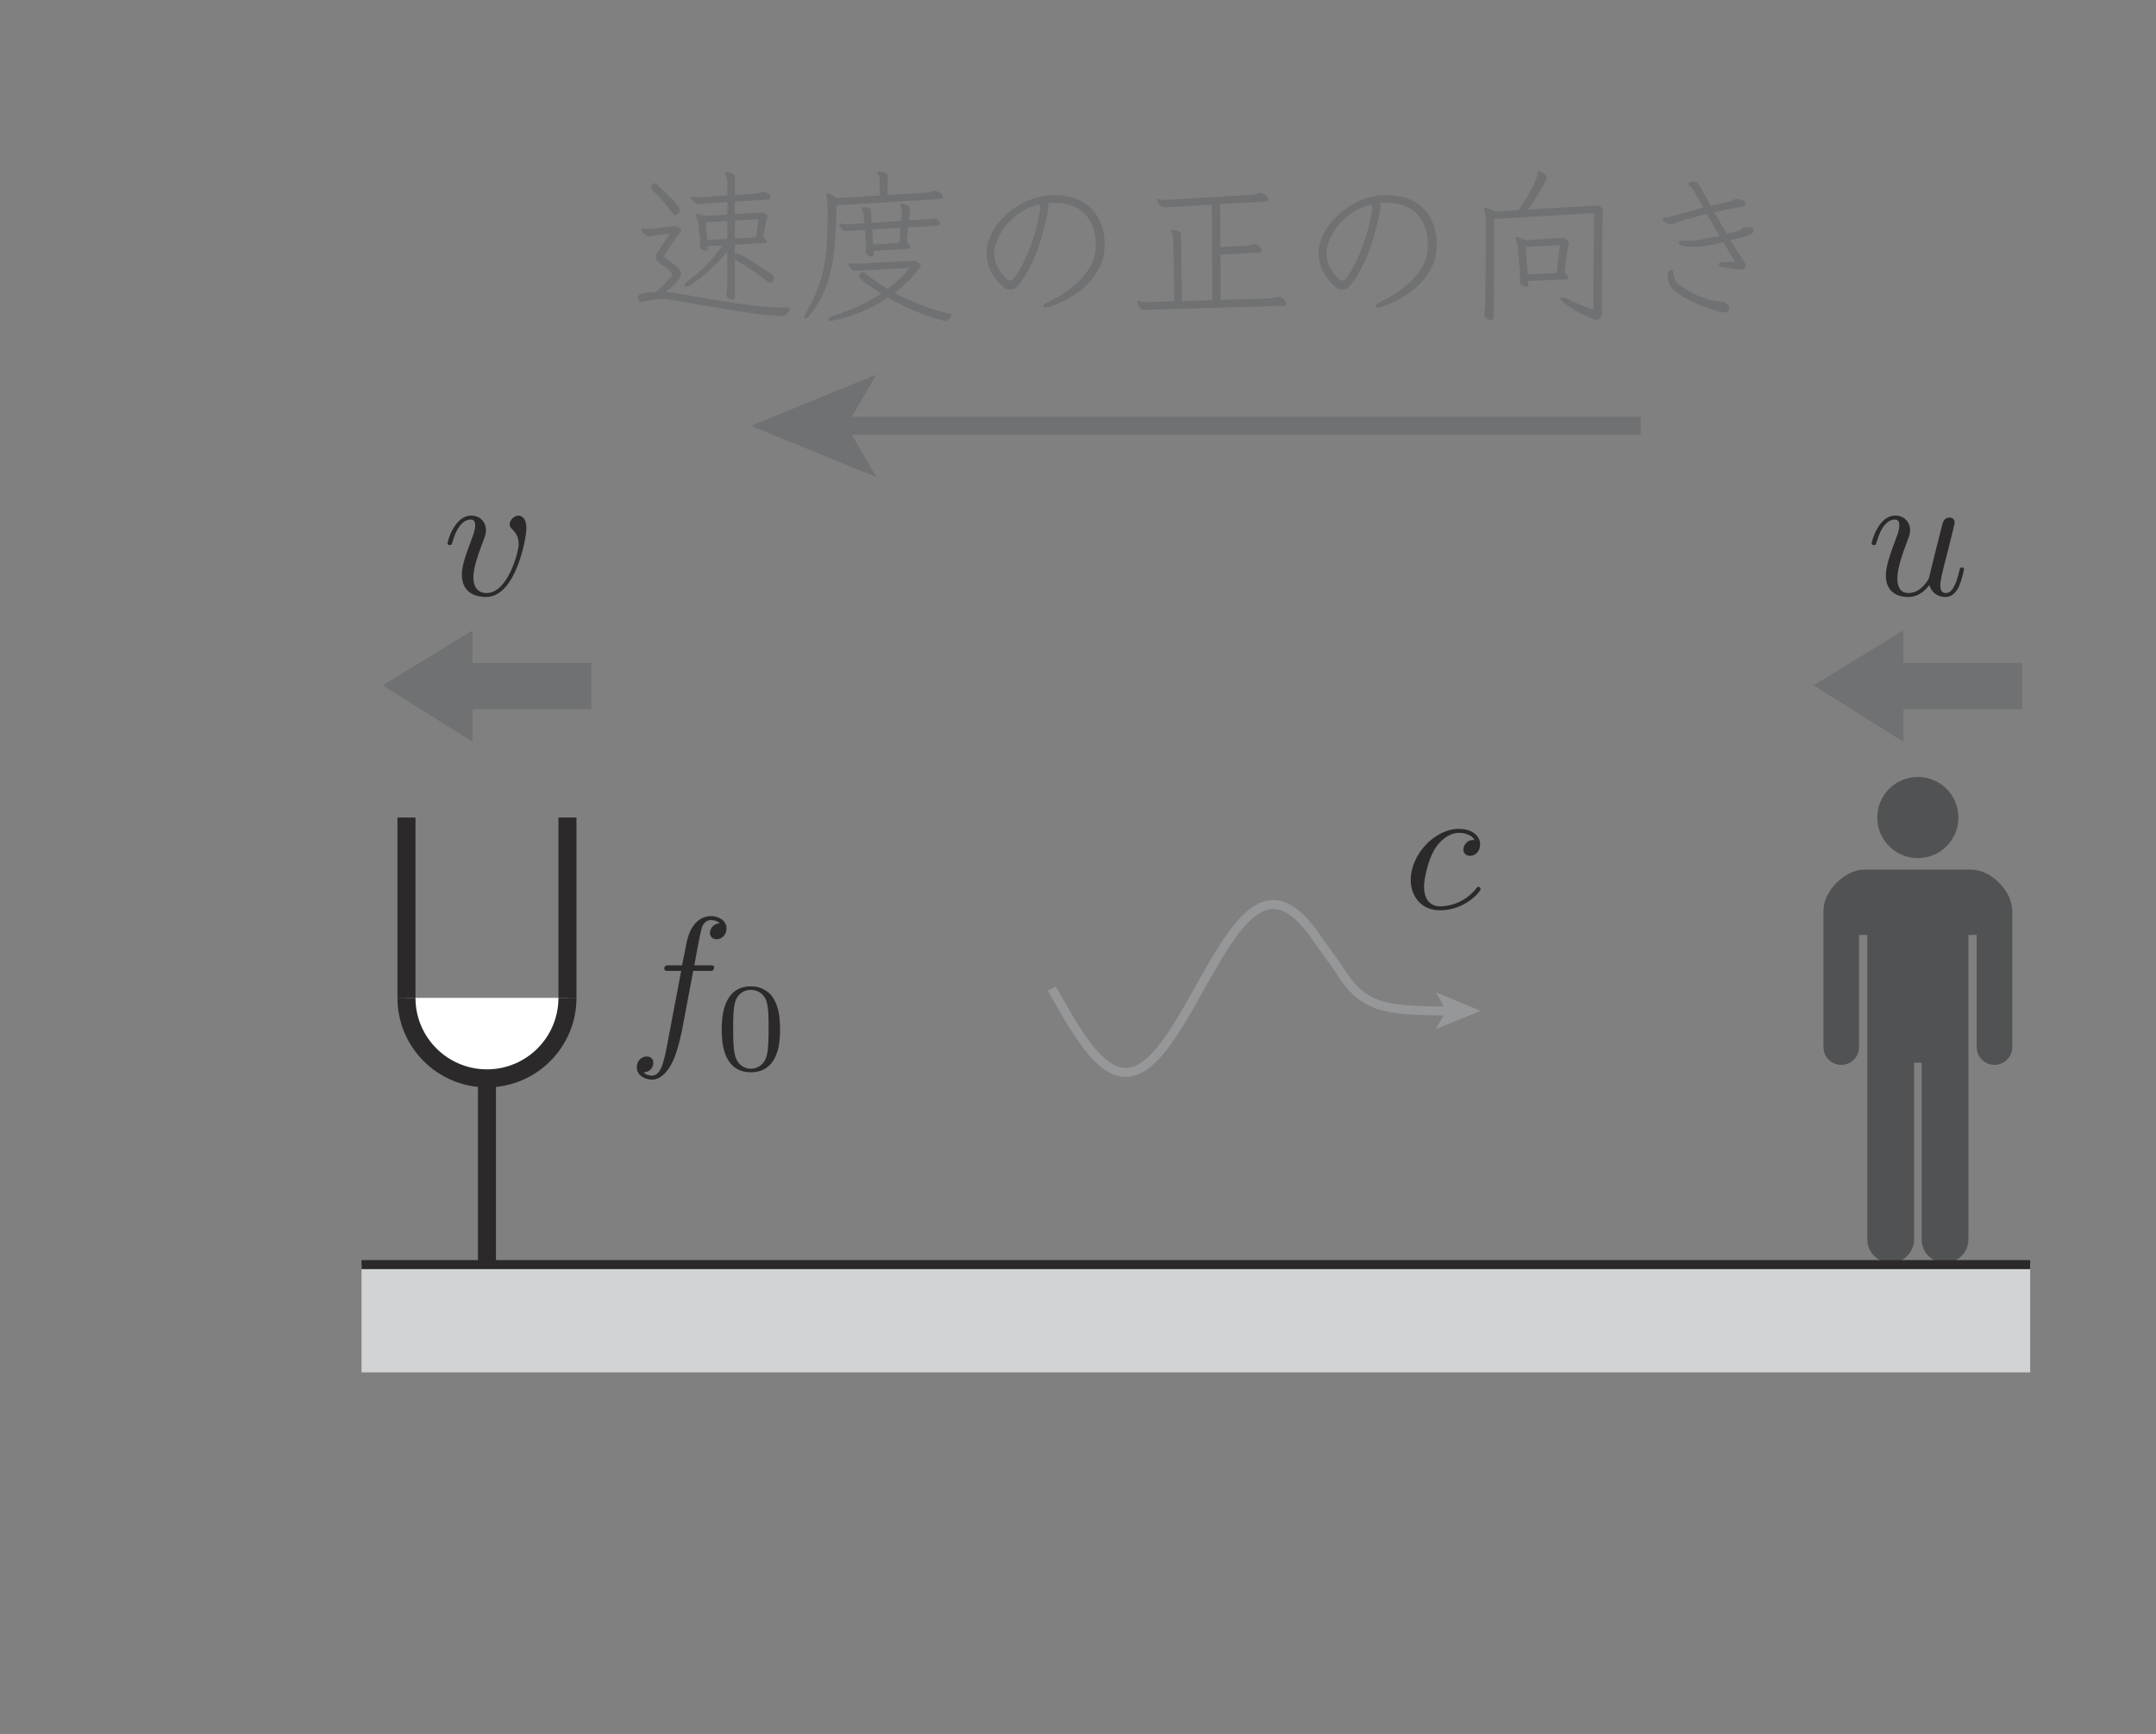 <?xml version="1.0" encoding="UTF-8" standalone="no"?> <svg xmlns="http://www.w3.org/2000/svg" xmlns:xlink="http://www.w3.org/1999/xlink" version="1.1" width="133pt" height="107pt" viewBox="0 0 133 107"><rect x="0" y="0" width="133" height="107" fill="#808080" stroke="none"/><g><path transform="matrix(.004,0,0,-.004,0,107)" d="M 12039.8 21877.9 C 11979.7 21878.1 11898.8 21883.7 11796.5 21894.5 C 11693.7 21905.9 11581.4 21920.4 11458.5 21939.3 C 11335.3 21958.2 11211.1 21977.7 11084.6 21998.2 C 10958.1 22018.8 10840.2 22038.8 10729.9 22058.3 C 10619.8 22078.3 10527.5 22094.7 10452.1 22108.3 C 10411 22116.9 10370.1 22124.2 10329.3 22130 C 10288.1 22136.4 10244.7 22138.9 10198.6 22138.9 C 10159.4 22139.2 10117.7 22135.8 10073.2 22128.6 C 10028.7 22122.2 9980.09 22110.8 9926.99 22095.5 C 9920.04 22093.9 9914.2 22092.5 9909.48 22091.9 C 9903.92 22091.1 9899.19 22090.5 9893.91 22090.5 C 9876.95 22090.5 9864.44 22097.2 9856.66 22110.8 C 9848.88 22125 9844.7 22137.8 9842.76 22150.6 C 9841.09 22163.4 9840.25 22169.8 9840.25 22169.8 C 9839.98 22182 9845.26 22192.5 9855.55 22201.7 C 9865.83 22211.4 9890.57 22219.5 9929.77 22226.2 C 9968.97 22233.1 10031.2 22239.8 10116.9 22246.5 C 10169.4 22292.6 10214.7 22335.4 10251.1 22374.6 C 10287.6 22414.1 10322.3 22454.7 10354.8 22497.5 C 10361.5 22504.5 10365.1 22512 10365.1 22520.9 C 10365.1 22532.5 10358.2 22544.2 10344.5 22556.2 C 10319 22582 10291.7 22605.9 10262.5 22628.2 C 10233.6 22650.4 10202.2 22672.4 10168 22694.6 C 10132.2 22720.5 10114.1 22748.5 10114.1 22779.1 C 10113.8 22805 10126.9 22838.1 10152.4 22879.2 L 10331.8 23145.5 L 10062.9 23111.9 C 10052.6 23110.8 10043.2 23109.1 10034.9 23108.3 C 10026.2 23107.4 10017.9 23106.9 10009 23106.9 C 9988.43 23107.2 9967.02 23116.3 9943.95 23135 C 9920.88 23154.1 9905.03 23176.9 9896.41 23204.2 C 9894.74 23206.1 9893.91 23209.5 9893.91 23214.5 C 9893.63 23223.1 9900.02 23227.3 9911.98 23227.3 L 9922.27 23227.3 C 9950.9 23222.3 9975.09 23219.5 9993.99 23219.5 C 10005.7 23219.5 10017.9 23220 10029.9 23220.9 C 10041.8 23222 10053.5 23223.1 10065.4 23224.8 L 10400.7 23260.6 C 10404 23260.6 10407.7 23261.2 10411.3 23262 C 10414.3 23262.8 10417.9 23263.1 10421.6 23263.1 C 10436.3 23263.1 10454.6 23255.9 10475.2 23241.2 C 10495.2 23227 10505.8 23211.1 10505.8 23193.9 C 10505.8 23182.2 10501.3 23171.7 10491.9 23163.3 C 10482.2 23155 10475.2 23146.1 10470.2 23137.7 C 10435.7 23093.3 10400.7 23046 10365.1 22995.7 C 10329.3 22945.4 10299.8 22901.7 10276.7 22865 C 10253.6 22828.6 10242.2 22806.6 10242.2 22799.7 C 10242 22789.4 10250.6 22779.1 10267.8 22768.8 C 10353.2 22706 10413.8 22658.2 10449.6 22625.4 C 10485.5 22593.1 10503.6 22560.6 10503.6 22528.4 C 10503.3 22504.5 10493.3 22477.5 10472.4 22447.8 C 10452.1 22417.7 10427.4 22388.8 10398.5 22360.5 C 10369 22332.7 10342.6 22308.2 10317.9 22287.6 C 10293.1 22267.1 10275.3 22253.4 10265 22246.5 C 10295.9 22244.8 10329 22242 10364 22237.6 C 10398.8 22233.4 10434.3 22227.9 10470.2 22220.9 C 10545 22207.8 10634.2 22191.2 10737.6 22172.5 C 10841.1 22153.6 10952 22134.4 11070.7 22115 C 11189.1 22095.2 11308.7 22077.2 11429 22060.8 C 11549.1 22045.2 11663.1 22031.6 11769.6 22021.3 C 11876.3 22011 11968.9 22006 12047.3 22006 C 12065.9 22006.3 12083.7 22006 12099.8 22006 C 12116 22006.3 12131 22006.8 12144.6 22008.5 L 12154.9 22008.5 C 12173.5 22008.5 12183.2 22001.6 12183.2 21987.9 C 12183 21981.3 12180.5 21972.6 12175.5 21962.4 C 12151 21923.2 12133.2 21899.5 12120.4 21892 C 12107.3 21884.5 12087.6 21879.5 12060.1 21877.9 L 12039.8 21877.9 M 11217.7 23342.6 L 10882.5 23322.1 L 10908.1 23048 L 11215.2 23065.7 Z M 11699 23370.7 L 11333.1 23347.6 L 11333.1 23071 L 11658.1 23088.8 Z M 10411.3 23432.1 C 10399 23432.4 10384.9 23443.3 10367.6 23465.5 C 10326.8 23521.9 10279.8 23580.6 10227 23642 C 10173.9 23703.8 10117.7 23764.1 10057.7 23823.9 C 10042.4 23839.7 10034.9 23852.2 10034.9 23862.5 C 10034.6 23872.8 10041.8 23885.6 10056.5 23900.6 C 10071 23916.4 10085.2 23923.7 10098.8 23923.7 C 10109.1 23923.9 10122.7 23915.3 10139.7 23898.4 C 10220 23821.3 10283.4 23759.9 10329.3 23713.8 C 10375.1 23667.9 10409.6 23631.5 10431.8 23605.1 C 10453.8 23578.7 10468.5 23558.9 10475.2 23546.1 C 10481.9 23533.3 10485.5 23522.5 10485.5 23514.2 C 10485.2 23495.5 10476.6 23476.9 10458.8 23458.8 C 10440.7 23441.3 10424.6 23432.1 10411.3 23432.1 M 11202.2 22218.4 C 11207.2 22247.6 11211.1 22279 11212.5 22312.9 C 11214.1 22347.4 11215.2 22383 11215.2 22420.8 L 11215.2 22871.4 C 11170.5 22813.3 11117.7 22753 11055.1 22691 C 10992.6 22628.7 10929.7 22570.1 10865.5 22515.6 C 10801.6 22461.1 10743.8 22416.3 10691.5 22382.1 C 10639.5 22348.2 10600.6 22331 10575 22331 C 10559.4 22331.3 10551.9 22336 10551.9 22346.6 C 10551.7 22365.5 10572.5 22389.1 10613.4 22418 C 10698.4 22479.7 10788.8 22557.3 10883.6 22651 C 10978.4 22745.2 11064.8 22850 11143.5 22966.2 L 10915.6 22953.4 L 10918.3 22922.6 L 10918.3 22917.3 C 10918.1 22895.3 10906.4 22884.2 10882.5 22884.2 C 10866.6 22884.2 10848.6 22890.3 10827.4 22902.3 C 10805.8 22914.2 10795.2 22929.2 10795.2 22948.2 L 10795.2 22960.9 C 10796.6 22976.5 10797.7 22990.4 10797.7 23003.2 L 10797.7 23037.9 L 10797.7 23058.2 L 10769.6 23311.8 C 10766.3 23346.2 10756 23377.7 10738.8 23406.6 C 10735.4 23413.2 10732.1 23419.9 10728.7 23425.8 C 10725.1 23432.1 10723.7 23437.2 10723.7 23442.4 C 10723.7 23451.1 10730.4 23455.2 10744 23455.2 C 10766 23455.5 10809.6 23443.3 10874.7 23419.4 L 11217.7 23439.7 L 11217.7 23632 L 10856.6 23609 C 10839.7 23607.6 10824.7 23605.9 10811.9 23605.1 C 10798.8 23604.5 10787.7 23603.7 10777.4 23603.7 C 10751.5 23603.7 10729.9 23610.9 10712.1 23625.4 C 10694 23640.1 10679.8 23655.4 10669.8 23671.5 C 10659.5 23687.9 10654.5 23699.3 10654.5 23706 C 10654.2 23716.5 10660.4 23721.5 10672.3 23721.5 C 10675.6 23721.5 10679 23720.7 10682.6 23718.8 C 10697.9 23715.7 10714.6 23712.9 10732.6 23711.3 C 10750.4 23709.9 10767.9 23708.8 10784.9 23708.8 L 10815.8 23708.8 L 11217.7 23734.3 L 11217.7 23952 C 11217.7 23991.5 11206.6 24028.7 11184.7 24064.6 C 11180.8 24069.9 11179.4 24074.6 11179.4 24079.9 C 11179.1 24090.5 11188 24095.5 11205 24095.5 C 11213.3 24095.5 11223.3 24094.1 11234.7 24091.6 C 11245.3 24089.1 11258.6 24085.7 11274.2 24082.7 C 11303.1 24074.1 11320.1 24064 11325.3 24052.9 C 11330.1 24042.1 11333.1 24027.9 11333.1 24010.9 L 11333.1 23741.8 L 11630 23762.4 C 11657.3 23764.1 11680.1 23766.9 11698.1 23770.2 C 11715.6 23773.5 11733.2 23778.8 11750.4 23785.5 C 11753.4 23787.2 11757.1 23788.5 11760.7 23789.4 C 11764 23790.2 11768.2 23790.5 11773.5 23790.5 C 11774.9 23790.8 11785.4 23788 11804 23783 C 11822.7 23778 11841.3 23769.4 11859.4 23757.4 C 11876.9 23745.5 11886.1 23728.2 11886.1 23706 C 11885.8 23687.6 11875.8 23676.2 11855.5 23672.9 L 11333.1 23639.5 L 11333.1 23447.4 L 11732.6 23473 L 11745.1 23473 C 11753.7 23473.3 11763.2 23472.2 11773.5 23470.5 C 11783.2 23469.1 11792.1 23464.7 11799 23458 C 11824.6 23441 11837.1 23425.2 11837.1 23411.9 C 11837.1 23404.9 11835.5 23397.7 11831 23389.9 C 11826.6 23382.4 11823.8 23375.2 11822.1 23367.9 L 11768.2 23094.1 C 11790.4 23077.1 11805.7 23063 11814.3 23052.1 C 11822.7 23041.3 11827.1 23031 11827.1 23022.4 C 11826.8 23012.4 11818.5 23005.4 11801.8 23002.1 L 11796.5 23002.1 L 11333.1 22976.2 L 11333.1 22817.8 C 11343.1 22834.7 11355.1 22843.3 11369 22843.3 C 11379 22843.3 11402.1 22833.6 11437.9 22813.6 C 11473.8 22794.4 11517.4 22768.6 11568.6 22737.1 C 11619.7 22705.7 11674.5 22671 11732.6 22633.5 C 11790.1 22595.9 11846 22558.9 11898.8 22523.1 C 11922.8 22509.5 11934.7 22491.7 11934.7 22469.4 C 11934.7 22447.5 11928.9 22427.7 11916.9 22410.5 C 11905 22393.3 11892.2 22384.9 11878.3 22384.9 C 11866 22385.2 11851 22392.7 11832.4 22408 C 11756.8 22471.4 11676.7 22530.6 11591.7 22585.9 C 11506.3 22641.5 11420.1 22695.4 11333.1 22748.5 L 11333.1 22164.5 C 11332.8 22137.5 11322 22123.9 11299.8 22123.9 C 11284.2 22123.9 11264.2 22130.8 11239.4 22145.6 C 11214.4 22160.3 11202.2 22180 11202.2 22205.6 " fill="#6f7173"></path><path transform="matrix(.004,0,0,-.004,0,107)" d="M 13266.6 22576.9 C 13254.7 22577.2 13242.7 22576.4 13230.8 22575.5 C 13218.8 22574.7 13207.7 22574.4 13197.4 22574.4 C 13164.9 22574.4 13140.7 22582.7 13124.6 22600 C 13108.4 22617.5 13097.3 22634.2 13091.2 22651.4 C 13085.1 22668.4 13082.3 22676.7 13082.3 22676.7 C 13082 22683.9 13085.9 22687 13092.6 22687 L 13102.6 22687 C 13118.2 22685.6 13133.2 22683.9 13147.4 22683.1 C 13162.1 22682.6 13175.4 22682 13187.4 22682 C 13200.7 22682.3 13213.5 22682.3 13224.4 22683.1 C 13235.2 22684.2 13245.2 22684.5 13253.8 22684.5 L 14073.1 22725.4 L 14085.9 22725.4 C 14111.5 22725.4 14136.8 22717.3 14161.5 22700.9 C 14186.5 22685.1 14198.8 22667.3 14198.8 22648.6 C 14198.8 22641.7 14187.6 22623.9 14165.4 22594.7 C 14142.9 22566.1 14113.4 22530.5 14075.9 22488.8 C 14038.1 22446.8 13995.6 22403.7 13947.7 22359.2 C 13899.9 22315 13850.4 22273.1 13799.3 22233.9 C 13925.2 22164.1 14061.7 22100.1 14207.7 22042.9 C 14353.6 21986.2 14498.4 21943.6 14641.6 21916.4 C 14663.6 21911.1 14675 21902.5 14675 21890.5 C 14674.7 21887.5 14670.3 21877.7 14661.1 21862.7 C 14651.4 21847.2 14639.1 21832.7 14623.8 21818.8 C 14608.3 21805.7 14593 21798.5 14577.7 21798.5 C 14574.1 21798.5 14571 21798.8 14568.8 21799.6 C 14566 21801 14563.2 21801 14559.6 21801 C 14419.5 21837.2 14274.7 21886.1 14124.5 21948.1 C 13973.9 22010.9 13830.7 22081 13694.2 22159.6 C 13593.3 22091.2 13493.2 22034 13393.4 21988.1 C 13293.3 21942.2 13201.9 21905.3 13118.2 21877.7 C 13034.2 21850.8 12966.1 21830.8 12913.3 21818.8 C 12860.2 21807.1 12829.6 21801 12821 21801 C 12790.1 21801.3 12774.9 21809.6 12774.9 21826.6 C 12774.9 21835.2 12781.5 21844.7 12794.3 21854.7 C 12806.8 21865.2 12827.9 21874.4 12856.9 21883 C 12990 21922.5 13118.7 21970.9 13242.2 22029 C 13365.6 22087.1 13481.5 22151 13589.1 22221.1 C 13568.5 22235 13539.6 22253.9 13502.4 22278.6 C 13464.6 22303.4 13426.2 22329.2 13387 22356.7 C 13347.5 22384 13315 22409.6 13288.3 22433.5 C 13261.6 22457.4 13248.8 22475.4 13248.8 22487.4 C 13248.8 22497.7 13254.1 22510.5 13265.2 22525.5 C 13276.1 22541 13289.7 22548.6 13305.3 22548.6 C 13320.3 22548.8 13333.1 22543.6 13343.4 22533.5 C 13389.2 22496 13442.1 22456.5 13501 22415.7 C 13559.6 22374.5 13623.3 22333.7 13691.7 22292.8 C 13756.5 22342 13817.6 22394.3 13874.9 22448.8 C 13931.9 22503.8 13982.8 22559.7 14027 22617.8 L 13266.6 22576.9 M 13888.8 23237.4 L 13450.9 23209.4 L 13466.5 22978.9 L 13871 23004.5 Z M 14006.7 23242.7 L 13983.6 23014.8 C 14019.5 22980.8 14037.3 22955 14037.3 22938 C 14037 22921.1 14024.7 22912.5 13998.9 22912.5 L 13471.5 22879.1 L 13474 22843.2 L 13474 22832.9 C 13473.7 22807.6 13463.7 22794.6 13443.4 22794.6 C 13427.6 22794.6 13408.4 22801 13384.5 22813.8 C 13360.3 22826.8 13348.6 22844.1 13348.6 22866.3 C 13348.6 22869.9 13348.9 22872.4 13350 22875.2 C 13350.6 22878 13351.1 22879.9 13351.1 22881.6 C 13352.8 22893.6 13353.9 22904.4 13354.8 22913.6 C 13355.6 22923 13356.1 22931.9 13356.1 22940.5 C 13355.9 22949.2 13355.9 22957.2 13354.8 22965 C 13353.9 22972.8 13353.6 22980.6 13353.6 22988.9 L 13338.4 23204.4 L 13095.1 23188.8 C 13086.5 23189.1 13078.4 23188.5 13070.9 23187.4 C 13063.1 23186.6 13055.9 23186.3 13049.2 23186.3 C 13021.4 23186.3 13002 23193.2 12990 23206.9 C 12972.8 23227.7 12957.8 23253 12944.2 23283.6 C 12942.2 23285.3 12941.4 23288.9 12941.4 23293.9 C 12941.1 23299.4 12945.8 23301.4 12954.2 23301.4 L 12961.9 23301.4 C 12990.9 23294.7 13022.6 23291.1 13056.7 23291.1 L 13089.8 23291.1 L 13328.1 23306.7 L 13320.3 23421.8 C 13318.6 23444.3 13315.3 23463.5 13310 23480.7 C 13305 23497.9 13298 23514.9 13289.7 23532.1 C 13287.8 23535.5 13287.2 23538.8 13287.2 23542.4 C 13286.9 23551 13297.2 23555.2 13318.1 23555.2 C 13324.5 23555.5 13337 23554.4 13354.8 23552.4 C 13372.8 23550.7 13389.8 23545.5 13406.2 23537.1 C 13422.3 23528.8 13431.5 23514 13433.2 23493.5 L 13443.4 23314.2 L 13896.6 23342.5 L 13906.9 23457.9 L 13906.9 23480.7 C 13906.9 23501.5 13904.6 23519.6 13900.2 23535.7 C 13896 23552.4 13891.3 23568.5 13886.3 23585.8 C 13886.3 23587.7 13886 23588.8 13885.2 23589.7 C 13884.1 23590.5 13883.8 23591.6 13883.8 23593.3 C 13883.8 23603.6 13890.5 23608.8 13904.4 23608.8 C 13919.4 23609.1 13940.2 23603.6 13965.8 23593.3 C 13984.4 23586.6 14000.8 23577.7 14014.2 23566.6 C 14027.5 23555.7 14035 23543.2 14035 23529.6 L 14035 23526.8 L 14017 23350 L 14268 23365.6 C 14291.6 23367.3 14311.4 23368.7 14326.6 23369.5 C 14341.9 23370.3 14359.2 23373.9 14377.8 23380.9 C 14383.1 23382.8 14390 23383.4 14398.4 23383.4 C 14411.7 23383.4 14431.7 23375.3 14457.3 23358.9 C 14482.6 23343.1 14495.7 23324.5 14495.7 23304.2 C 14495.7 23285.5 14482.1 23274.1 14454.5 23270.8 Z M 12900.5 23583.3 C 12898.6 23340.9 12888.6 23120.7 12869.6 22922.5 C 12851 22724.5 12812.9 22541 12755.9 22372 C 12698.4 22203.3 12610.3 22042.6 12490.7 21890.5 C 12463.2 21854.7 12440.4 21836.9 12421.8 21836.9 C 12409.6 21837.2 12403.7 21844.4 12403.7 21859.9 C 12403.7 21877.2 12412.3 21899.1 12429.3 21926.4 C 12531.3 22095.7 12606.9 22261.4 12654.8 22424.6 C 12702.6 22587.5 12732.9 22752.3 12745.7 22918.6 C 12758.4 23085.4 12764.6 23257.2 12764.6 23434.8 L 12764.6 23526.8 C 12762.9 23561.3 12762.1 23594.1 12760.9 23626.6 C 12760.1 23659.7 12755.4 23690.9 12746.8 23721.4 C 12745.1 23726.7 12744.3 23731.7 12744.3 23736.7 C 12744 23742 12744.3 23745.3 12744.3 23747 C 12744 23760.9 12749.6 23767.6 12759.8 23767.6 C 12771.5 23767.6 12789 23762 12812.1 23750.9 C 12834.9 23740.1 12867.1 23721.4 12908.3 23695.9 L 13568.8 23734.2 L 13566.3 23980.3 C 13566 24012.8 13556 24043.1 13535.5 24072.3 C 13532.1 24079.2 13530.5 24084.2 13530.5 24087.8 C 13529.9 24097.8 13538.8 24102.9 13556 24102.9 C 13559.4 24103.1 13572.4 24101.7 13594.4 24099.2 C 13616.4 24096.7 13638.3 24090.1 13659.7 24079.8 C 13680.9 24070 13691.7 24053.6 13691.7 24031.1 L 13686.7 23741.7 L 14273 23777.6 C 14300.2 23779.8 14323.3 23782.6 14341.9 23786.8 C 14360.8 23791.2 14380.6 23796.8 14400.9 23803.4 C 14406.2 23805.1 14412.8 23805.9 14421.4 23805.9 C 14445.1 23806.2 14471.5 23794.8 14499.6 23772.9 C 14527.6 23750.6 14541.8 23730.9 14541.8 23713.9 C 14541.8 23695.3 14529 23683.9 14503.5 23680.6 " fill="#6f7173"></path><path transform="matrix(.004,0,0,-.004,0,107)" d="M 16019.8 23596.1 C 15908.8 23568.8 15810.4 23525.5 15725.1 23466.5 C 15639.7 23407.9 15568.3 23340.9 15510.2 23265.8 C 15451.8 23190.5 15408.1 23115.7 15378.1 23041.8 C 15348.1 22967.3 15333.4 22902.2 15333.4 22845.8 C 15333.1 22777.9 15346.7 22714.8 15373.1 22657.6 C 15399.5 22600.6 15429 22553 15461.5 22515.5 C 15493.5 22478.2 15518.5 22452.4 15535.8 22438.8 C 15547.7 22426.8 15562.2 22420.7 15579.1 22420.7 C 15597.7 22420.7 15616.9 22432.7 15635.6 22456.6 C 15691.7 22531.9 15742.3 22614.5 15786.5 22705.1 C 15831 22795.7 15869.4 22886.4 15901.9 22977.5 C 15934.1 23069 15960.8 23154.3 15981.1 23233.6 C 16001.7 23313.1 16017 23380.6 16027.3 23436 C 16037.3 23491.8 16043.7 23526.9 16045.3 23542.4 C 16045 23551.1 16040.9 23561.9 16032.5 23575.5 C 16023.6 23589.4 16019.8 23596.1 16019.8 23596.1 M 16239.9 23621.7 C 16222.7 23621.7 16206.6 23621.4 16191.3 23620.3 C 16175.7 23619.7 16161.5 23618 16147.6 23616.4 C 16163.2 23601.4 16170.7 23583.3 16170.7 23562.7 C 16170.7 23556.1 16165.4 23523.5 16155.4 23465.4 C 16144.9 23407.3 16128.7 23332.8 16105.7 23241.6 C 16082.3 23150.2 16052.6 23050.6 16015.9 22943.1 C 15979.2 22835.8 15933.8 22728.4 15880.2 22621.7 C 15826.3 22514.9 15762.6 22418.2 15689.5 22330.9 C 15675.6 22314.2 15659.5 22301.7 15640.8 22293.9 C 15621.7 22286.4 15603.3 22282.3 15584.4 22282.3 C 15539.6 22282.5 15502.7 22296.2 15471.5 22323.4 C 15382.9 22402.1 15317.8 22486.6 15275.8 22576.9 C 15233.8 22667.6 15213.3 22756.8 15213.3 22845.8 C 15213 22931.4 15231.9 23016.5 15269.4 23101.8 C 15306.7 23187.4 15358.7 23267.2 15424.3 23342.6 C 15489.9 23417.6 15566.1 23485.2 15652.2 23544.7 C 15738.1 23604.7 15831 23651.4 15930.2 23685.6 C 16028.9 23719.8 16129 23737.9 16229.6 23739.5 L 16252.7 23739.5 C 16435.4 23739.5 16584.1 23704.5 16699.5 23634.4 C 16814.3 23564.7 16899.6 23471.8 16954.1 23356.7 C 17008.9 23241.6 17036.1 23116.3 17036.1 22981.4 C 17035.8 22865.5 17016.1 22761 16976.1 22667.8 C 16935.8 22575 16883.8 22491.9 16819.8 22419.6 C 16755.6 22347 16687 22284.5 16613.8 22232.5 C 16540.2 22180.5 16469.6 22137.7 16401.2 22104.6 C 16332.8 22071.5 16274.1 22046.5 16224.4 22030.1 C 16175.2 22014.3 16142.3 22005.9 16127.3 22005.9 C 16101.5 22006.2 16088.7 22012.9 16088.7 22026.5 C 16088.7 22045.4 16110.9 22064.9 16155.4 22085.2 C 16226.9 22119.3 16303.9 22162.7 16385.9 22214.4 C 16467.6 22266.7 16546 22327 16620.2 22395.1 C 16694.2 22463.8 16756.7 22539.7 16807 22624.5 C 16857.4 22709 16886.8 22800.7 16895.5 22899.4 C 16896.8 22913.3 16898 22926.9 16898 22940.6 C 16897.7 22954.2 16898 22967.8 16898 22981.4 C 16897.7 23063.4 16886.8 23142.4 16864.6 23218.6 C 16842.4 23294.5 16806.2 23362.6 16755.6 23423.2 C 16705.3 23484.1 16639.1 23532.1 16556.3 23567.7 C 16473.2 23603.9 16371.4 23621.7 16250.2 23621.7 " fill="#6f7173"></path><path transform="matrix(.004,0,0,-.004,0,107)" d="M 17727.9 21972.6 C 17716 21972.6 17705.1 21972 17694.8 21971.2 C 17684.6 21970.6 17675.1 21970.1 17666.5 21970.1 C 17635.9 21970.4 17611.2 21977 17592.5 21990.4 C 17580 22004.3 17570.6 22018.2 17562.8 22032.9 C 17555 22047.7 17548.6 22062.9 17543.6 22080.2 C 17541.9 22083.5 17541.1 22088.8 17541.1 22095.5 C 17540.8 22104.1 17545.6 22108.3 17553.9 22108.3 C 17555.6 22108.3 17557.5 22107.7 17559.2 22106.9 C 17560.3 22106.3 17562.2 22105.8 17564.2 22105.8 C 17581.1 22099.1 17599.2 22094.6 17617.8 22093 C 17636.5 22091.6 17654.5 22090.5 17671.8 22090.5 L 17699.6 22090.5 L 18112.1 22103.3 L 18094 23047.9 C 18093.8 23096 18083.8 23138.5 18063.5 23176.1 C 18061.2 23179.7 18060.7 23183.6 18060.7 23188.8 C 18060.7 23199.4 18068.8 23204.4 18083.8 23204.4 C 18092.4 23204.4 18107.4 23201.6 18128.5 23196.3 C 18150.2 23191.6 18169.7 23183.6 18187.5 23173.6 C 18205.5 23163.3 18214.4 23149.6 18214.4 23132.7 L 18227.5 22105.8 L 18698.4 22121 L 18688.1 23593.3 L 18037.6 23555 C 18025.7 23555.2 18014.8 23554.4 18004.5 23553.6 C 17994.2 23553.3 17985.1 23552.5 17976.5 23552.5 C 17945.3 23552.7 17920.9 23558.3 17902.2 23570.5 C 17883.3 23589.2 17868.9 23609.7 17858.6 23632 C 17848.6 23654.5 17843.3 23666.2 17843.3 23667.8 C 17843 23676.2 17847.7 23680.6 17856.1 23680.6 C 17859.4 23680.6 17862.5 23680.1 17865 23679.2 C 17867.5 23678.7 17869.7 23678.1 17871.6 23678.1 C 17888.1 23674.8 17905.6 23671.7 17922.5 23670.1 C 17939.8 23668.9 17956.7 23667.8 17974 23667.8 L 18002 23667.8 L 19285 23744.6 C 19335.9 23748.2 19382.9 23756.5 19425.4 23770.1 C 19432.3 23773.8 19439.3 23775.1 19446.2 23775.1 C 19454.6 23775.4 19467.9 23770.7 19485.7 23761.2 C 19503.8 23751.8 19520.5 23739.6 19535.8 23725.4 C 19551 23710.9 19558.8 23695.1 19558.8 23678.1 C 19558.8 23656.2 19539.4 23643.1 19499.9 23639.5 L 18818.8 23601.1 L 18821.6 22940.3 L 19159.3 22955.9 C 19225.8 22957.8 19277.2 22965.3 19313.1 22979 C 19318.1 22980.9 19322.8 22982 19327 22982.8 C 19331.1 22984 19335.9 22984.2 19341.2 22984.2 C 19352.8 22984.2 19367.8 22979.2 19385.9 22970.1 C 19403.7 22960.9 19420.7 22948.7 19436 22934.2 C 19451 22919.7 19459 22903.9 19459 22886.7 C 19459 22869.7 19447.1 22859.4 19423.2 22856.1 L 18821.6 22822.7 L 18823.8 22123.8 L 19561.3 22146.6 C 19610.5 22148.8 19657.8 22155.2 19702.3 22167.2 C 19708.7 22169.1 19714.5 22170.3 19718.7 22171.1 C 19723.1 22172.2 19727.6 22172.5 19732.9 22172.5 C 19744.8 22172.5 19758.7 22165.8 19773.7 22153 C 19789 22140.5 19803.5 22125.8 19816.3 22109.6 C 19828.8 22093.5 19835.2 22078.5 19835.2 22064.9 C 19835.2 22044.6 19825.2 22034 19804.9 22034 L 17727.9 21972.6 " fill="#6f7173"></path><path transform="matrix(.004,0,0,-.004,0,107)" d="M 21141.8 23596.1 C 21030.6 23568.8 20932.5 23525.5 20847.2 23466.5 C 20761.5 23407.9 20690.1 23340.9 20632 23265.8 C 20573.9 23190.5 20530.2 23115.7 20500.2 23041.8 C 20470.2 22967.3 20455.5 22902.2 20455.5 22845.8 C 20454.9 22777.9 20468.8 22714.8 20495.2 22657.6 C 20521.6 22600.6 20551.1 22553 20583.3 22515.5 C 20615.6 22478.2 20640.6 22452.4 20657.8 22438.8 C 20669.8 22426.8 20684.3 22420.7 20701.2 22420.7 C 20719.6 22420.7 20738.7 22432.7 20757.6 22456.6 C 20813.8 22531.9 20864.4 22614.5 20908.6 22705.1 C 20952.8 22795.7 20991.4 22886.4 21024 22977.5 C 21056.2 23069 21082.9 23154.3 21103.2 23233.6 C 21123.5 23313.1 21139.1 23380.6 21149.4 23436 C 21159.1 23491.8 21165.8 23526.9 21167.4 23542.4 C 21167.1 23551.1 21163 23561.9 21154.6 23575.5 C 21145.7 23589.4 21141.8 23596.1 21141.8 23596.1 M 21362 23621.7 C 21344.5 23621.7 21328.7 23621.4 21313.1 23620.3 C 21297.8 23619.7 21283.3 23618 21269.7 23616.4 C 21285 23601.4 21292.8 23583.3 21292.8 23562.7 C 21292.8 23556.1 21287.5 23523.5 21277.2 23465.4 C 21266.7 23407.3 21250.5 23332.8 21227.5 23241.6 C 21204.1 23150.2 21174.4 23050.6 21137.7 22943.1 C 21101.3 22835.8 21055.7 22728.4 21002 22621.7 C 20948.1 22514.9 20884.7 22418.2 20811.3 22330.9 C 20797.4 22314.2 20781.6 22301.7 20762.7 22293.9 C 20743.8 22286.4 20725.1 22282.3 20706.5 22282.3 C 20661.5 22282.5 20624.5 22296.2 20593.6 22323.4 C 20504.9 22402.1 20439.9 22486.6 20397.6 22576.9 C 20355.9 22667.6 20335.1 22756.8 20335.1 22845.8 C 20335.1 22931.4 20354 23016.5 20391.5 23101.8 C 20428.8 23187.4 20480.5 23267.2 20546.1 23342.6 C 20612 23417.6 20687.9 23485.2 20774.3 23544.7 C 20860.2 23604.7 20952.8 23651.4 21052.1 23685.6 C 21150.7 23719.8 21251.1 23737.9 21351.7 23739.5 L 21374.8 23739.5 C 21557.2 23739.5 21706.2 23704.5 21821.6 23634.4 C 21936.4 23564.7 22021.7 23471.8 22076.2 23356.7 C 22130.7 23241.6 22158.2 23116.3 22158.2 22981.4 C 22157.9 22865.5 22138.2 22761 22097.9 22667.8 C 22057.9 22575 22005.6 22491.9 21941.9 22419.6 C 21877.7 22347 21809 22284.5 21735.7 22232.5 C 21662.3 22180.5 21591.4 22137.7 21523.3 22104.6 C 21454.6 22071.5 21395.9 22046.5 21346.5 22030.1 C 21297.3 22014.3 21264.4 22005.9 21249.2 22005.9 C 21223.3 22006.2 21210.8 22012.9 21210.8 22026.5 C 21210.8 22045.4 21233 22064.9 21277.2 22085.2 C 21348.7 22119.3 21425.7 22162.7 21507.7 22214.4 C 21589.7 22266.7 21668.1 22327 21742 22395.1 C 21816.3 22463.8 21878.5 22539.7 21929.1 22624.5 C 21979.2 22709 22008.9 22800.7 22017.3 22899.4 C 22018.7 22913.3 22019.8 22926.9 22019.8 22940.6 L 22019.8 22981.4 C 22019.8 23063.4 22008.6 23142.4 21986.7 23218.6 C 21964.4 23294.5 21928.3 23362.6 21877.7 23423.2 C 21827.4 23484.1 21761 23532.1 21678.1 23567.7 C 21595.3 23603.9 21493.5 23621.7 21372 23621.7 " fill="#6f7173"></path><path transform="matrix(.004,0,0,-.004,0,107)" d="M 24056 22971.1 L 23531.1 22940.5 L 23559.4 22518 L 24007.3 22538.3 L 24056 22971.1 M 23566.9 22415.7 L 23569.5 22359.2 L 23569.5 22354 C 23569.5 22347.6 23567.2 22340.9 23563.3 22335.1 C 23558.6 22329.2 23550 22326.2 23536.4 22326.2 C 23536.1 22326.4 23528.3 22328.1 23511.9 22332.3 C 23495.5 22336.7 23479.7 22344.2 23463.3 22355.3 C 23446.9 22366.5 23439.1 22382.3 23439.1 22402.9 L 23439.1 22412.9 C 23440.5 22425.1 23441.8 22436 23442.7 22446.3 C 23443.5 22456.5 23444.1 22467.7 23444.1 22479.6 C 23444.1 22488.2 23443.5 22496.3 23442.7 22503.8 C 23441.8 22511.9 23441.6 22518.8 23441.6 22525.5 L 23411 22925.2 C 23409 22949.2 23406 22970.3 23401.5 22988.9 C 23397.4 23008.1 23391 23025.9 23382.6 23043.1 C 23380.7 23050.1 23378.7 23055.9 23376.2 23060.9 C 23373.5 23066.2 23372.3 23070.9 23372.3 23076.2 C 23372.1 23086.5 23379 23091.8 23392.9 23091.8 C 23404.6 23091.8 23421.6 23088.2 23442.7 23081.2 C 23464.1 23074.5 23493.6 23062.6 23531.1 23045.6 L 24081.5 23081.2 L 24094.6 23081.2 C 24128.5 23081.2 24154.4 23070.6 24171.3 23049.2 C 24188.3 23028.1 24196.9 23012.8 24196.9 23004.5 C 24196.9 22994.5 24194.7 22985.8 24190.5 22978.9 C 24186.1 22972.5 24183.3 22965.3 24181.3 22958.3 L 24127.7 22548.6 C 24151.6 22528.5 24167.7 22511.3 24176.6 22497.4 C 24184.7 22483.8 24189.1 22472.7 24189.1 22464.3 C 24189.1 22455.7 24184.9 22449.9 24176.6 22446.3 C 24167.4 22443.2 24158.5 22440.4 24148.2 22438.7 Z M 24581.1 23462.9 L 23044.6 23373.1 L 23036.8 21859.9 C 23036.8 21828 23024 21811.3 22998.4 21811.3 C 22981.5 21811.3 22959 21819.4 22930.6 21835.8 C 22902.5 21851.9 22888.4 21872.7 22888.4 21898.3 C 22888.1 21903.6 22888.9 21909.4 22889.7 21916.4 C 22890.6 21923.1 22892 21930 22893.6 21936.7 C 22898.6 21967.8 22902.3 21997 22903.6 22025.1 C 22905.3 22053.4 22906.1 22081 22906.1 22108.2 L 22916.4 23293.9 C 22916.4 23338.4 22915 23378.4 22911.4 23414.2 C 22907.5 23450.4 22902.3 23480.7 22893.6 23506.5 C 22890.3 23516.8 22888.4 23524.3 22888.4 23529.6 C 22888.1 23539.9 22894.2 23544.6 22906.1 23544.6 C 22917.8 23544.9 22937.3 23540.5 22962.6 23532.1 C 22988.2 23523.5 23022.3 23508.2 23065.2 23486 L 23418.5 23506.5 C 23443.8 23544.1 23473.5 23589.4 23506.6 23642.2 C 23540.3 23695 23572.5 23749.8 23604.2 23805.9 C 23635.3 23862.7 23661.7 23915.5 23682 23966.1 C 23702.6 24016.7 23712.9 24056.7 23712.9 24087.8 C 23712.9 24102.9 23719.6 24110.6 23733.5 24110.6 C 23751.8 24110.9 23774.3 24099.8 23799.9 24077.3 C 23837.4 24050.3 23856.3 24027 23856.3 24008.1 C 23856.1 24003.3 23843 23974.4 23816.6 23922.4 C 23790.2 23870.4 23754.6 23807.6 23710.4 23734.2 C 23665.9 23660.8 23615.6 23588.3 23559.4 23516.6 L 24609.2 23580.5 L 24627 23580.5 C 24645.6 23580.5 24667 23572.1 24690.9 23555.2 C 24714.8 23538.2 24726.8 23517.7 24726.8 23493.5 C 24726.8 23481.8 24724.5 23470.1 24720.7 23459 C 24715.9 23448.2 24714 23437.3 24714 23427 L 24703.7 22005.9 C 24703.7 21992.3 24704.2 21979.2 24705.1 21966.4 C 24705.9 21953.6 24706.5 21941.1 24706.5 21929.2 C 24706.2 21898.6 24697 21871.9 24678.1 21849.7 C 24659.2 21827.7 24637.3 21816.6 24611.7 21816.6 C 24597.8 21816.6 24570.5 21825.5 24528.3 21843.3 C 24486.3 21861.3 24439.9 21883.9 24387.6 21911.1 C 24335.6 21938.6 24284.7 21967.3 24235.5 21997 C 24185.5 22027 24144.6 22054.8 24112.4 22081.5 C 24079.6 22108.2 24063.7 22127.9 24063.7 22141.8 C 24063.5 22156.9 24074.6 22164.6 24096.8 22164.6 C 24110.4 22164.9 24132.7 22157.7 24163.8 22144.1 C 24236.9 22108.5 24306.4 22076.2 24372.3 22048.2 C 24437.6 22020.1 24504.9 21996.4 24573.3 21977.8 " fill="#6f7173"></path><path transform="matrix(.004,0,0,-.004,0,107)" d="M 25854 22244.1 C 25795.9 22285.2 25758.6 22329.2 25742.8 22376.1 C 25726.4 22423.1 25718.3 22460.6 25718.3 22489.8 C 25718.1 22510.7 25720 22525.7 25723.3 22536 C 25726.4 22548.2 25732 22559.6 25738.9 22570.5 C 25745.3 22581.9 25755 22587.1 25767 22587.1 C 25785.6 22587.1 25796.7 22580.7 25800.3 22568 C 25803.4 22555.4 25806.2 22539.3 25807.9 22520.7 C 25809.5 22500.1 25815.9 22476.8 25827 22450.1 C 25837.9 22423.7 25849.6 22403.7 25861.5 22389.8 C 25895.7 22357.8 25939.9 22324.2 25993.6 22290.2 C 26047.2 22256.3 26105.9 22224.9 26169 22196.5 C 26231.8 22168.8 26294.9 22145.7 26357.2 22127.6 C 26419.2 22109.8 26475.3 22100.6 26524.8 22100.6 C 26543.4 22100.6 26561.5 22098.1 26578.5 22092.9 C 26597.4 22087.9 26617.1 22074.8 26637.4 22053.1 C 26658.3 22032 26668.3 22012 26668.3 21993.3 C 26666.3 21971.1 26658.8 21954.7 26645.2 21944.4 C 26631.3 21934.4 26614.3 21929.1 26594 21929.1 C 26585.4 21929.4 26556.8 21935.2 26508.4 21947.2 C 26459.5 21959.4 26398.6 21977.2 26324.9 22002.2 C 26251.5 22027 26173.4 22059.2 26090.9 22099.3 C 26008 22139.6 25929.3 22187.7 25854 22244.1 M 26862.9 22592.4 C 26832 22592.4 26795.6 22595.5 26752.5 22601.3 C 26710 22607.4 26669.7 22613.5 26631 22620.5 C 26592.4 22627.4 26564.3 22631.6 26545.1 22633.3 C 26517.9 22638.6 26504.5 22650.2 26504.5 22668.9 C 26504.2 22690 26521.2 22701.7 26555.4 22705 L 26760.6 22712.8 C 26738 22747 26711.4 22789.8 26679.9 22841.8 C 26648 22894.3 26613.5 22951.6 26576.2 23014.7 C 26470.1 22987.7 26381.4 22968.6 26309.9 22958.3 C 26237.9 22948.3 26169.8 22943.3 26104.8 22943.3 C 26021.4 22943.3 25964.4 22949.1 25934.6 22961 C 25904.9 22973.3 25889.9 22987.5 25889.9 23004.4 C 25889.9 23016.4 25894.9 23025.5 25905.4 23031.4 C 25915.2 23037.5 25926.6 23040.3 25938.5 23040.3 C 25953.8 23040.3 25966.6 23038.6 25976.9 23035.3 L 25997.4 23035.3 C 26031.4 23035.6 26068.3 23036.7 26107.5 23038.9 C 26146.5 23041.9 26198.4 23048.6 26262.4 23059.7 C 26326 23070.9 26411.4 23088.9 26517.3 23114.8 L 26322.7 23450.1 C 26155.4 23409.2 26007.7 23367.2 25879.6 23324.7 C 25862.3 23319.4 25846.5 23313.6 25830.9 23306.6 C 25815.4 23299.9 25800.3 23294.6 25785.1 23291.3 C 25783.1 23291.6 25780.6 23291 25777.3 23290.2 C 25773.7 23289.4 25770.3 23288.8 25767 23288.8 C 25748.1 23289.1 25722.5 23297.2 25690 23314.4 C 25681.4 23317.7 25671.4 23326.1 25659.4 23338.9 C 25647.2 23351.4 25641.3 23363 25641.3 23373.3 C 25641.1 23378.6 25643.3 23382.8 25646.6 23385.8 C 25658.6 23398.1 25675.5 23402.2 25697.8 23398.6 C 25720 23395.8 25757.5 23402.2 25810.4 23419.5 C 25878.5 23440 25952.4 23461.2 26032.2 23483.4 C 26111.2 23505.7 26189.3 23526.8 26266 23547.4 C 26213.2 23644.7 26174 23716.1 26148.4 23761.1 C 26122.6 23806.4 26103.9 23836.8 26092 23852 C 26079.7 23867.6 26068.3 23877.6 26056.4 23882.9 C 26040.8 23891.8 26033.3 23900.7 26033.3 23911 C 26033 23912.9 26036.9 23919 26045 23930.2 C 26052.5 23941.3 26079.5 23946.8 26125.6 23946.8 C 26142.3 23947.1 26157.9 23942.9 26171.8 23935.4 C 26184.8 23927.9 26197.1 23913.5 26207.3 23893.2 C 26230.7 23850.6 26258.2 23802 26288.2 23747 C 26317.7 23692.7 26348.8 23635.2 26381.4 23575.4 C 26446.1 23591 26506.2 23604.6 26560.7 23616.6 C 26615.2 23628.3 26658.8 23637.1 26691.3 23642.1 C 26706.3 23645.8 26718 23652.2 26725.8 23662.7 C 26733.3 23673 26746.9 23678.8 26765.6 23680.5 L 26773.3 23680.5 C 26786.4 23680.5 26805.3 23678.3 26828.4 23674.1 C 26851.2 23669.9 26872.6 23663 26892.3 23653.5 C 26911.8 23644.1 26921.8 23629.9 26921.8 23611.3 C 26921.5 23585.7 26902.3 23568.8 26862.9 23560.1 C 26796.4 23550.1 26727.2 23537.3 26655.5 23523.2 C 26583.5 23508.7 26511.2 23492.6 26437.8 23475.9 C 26470.1 23420.9 26502.3 23365.5 26533.7 23309.1 C 26565.4 23252.9 26597.4 23197.6 26629.9 23142.6 C 26686.1 23156.8 26734.4 23169.3 26774.7 23181.2 C 26814.5 23193.2 26836.5 23199.9 26839.8 23201.5 C 26851.7 23210.4 26861.2 23218.5 26867.9 23226 C 26874.5 23234 26885.1 23238.2 26898.7 23240.2 C 26909 23242.1 26918.7 23243.2 26927.9 23244.1 C 26937.1 23245.2 26946.5 23245.4 26955.2 23245.4 C 26960.2 23245.4 26970.2 23244.6 26984.3 23242.7 C 26998.5 23241 27012.7 23236.5 27025.5 23229.9 C 27038 23223.2 27044.7 23210.4 27044.7 23191.5 C 27044.7 23165.9 27019.9 23143.1 26970.4 23123.7 C 26920.7 23103.9 26827 23077 26688.8 23043.1 C 26731.4 22973.3 26771.1 22909.3 26807.8 22852.4 C 26844.5 22795.1 26874.8 22749.2 26898.7 22715 C 26907.1 22705 26914 22695 26919.3 22685.8 C 26924.3 22676.7 26926.8 22666.6 26926.8 22656.1 C 26926.8 22647.7 26921.8 22636.6 26911.5 22623 C 26899.3 22602.7 26885.9 22592.4 26870.4 22592.4 " fill="#6f7173"></path><path transform="matrix(.004,0,0,-.004,0,107)" d="M 10691.3 11774.3 L 10929.6 11774.3 C 10985.2 11774.3 11012.7 11774.3 11012.7 11829.6 C 11012.7 11860.5 10985.2 11860.5 10937.9 11860.5 L 10708 11860.5 C 10738.3 12021.1 10735.5 12015.3 10766.1 12176.3 C 10777.2 12234.4 10815.9 12431.2 10832.5 12464.5 C 10857.6 12517.4 10904.8 12558.8 10962.9 12558.8 C 10974.1 12558.8 11046.1 12558.8 11098.9 12509 C 10976.6 12497.9 10949 12400.9 10949 12359.2 C 10949 12295.5 10998.8 12262.2 11051.6 12262.2 C 11123.9 12262.2 11204.2 12323.3 11204.2 12428.7 C 11204.2 12556.3 11076.6 12619.9 10962.9 12619.9 C 10868.7 12619.9 10694.1 12569.9 10610.7 12295.5 C 10594 12237.1 10586 12209.3 10519.2 11860.5 L 10328 11860.5 C 10275.4 11860.5 10245.1 11860.5 10245.1 11807.6 C 10245.1 11774.3 10269.6 11774.3 10322.4 11774.3 L 10505.3 11774.3 L 10297.7 10679.5 C 10247.6 10410.4 10200.4 10158.3 10056.4 10158.3 C 10045.3 10158.3 9976.03 10158.3 9923.21 10208 C 10050.8 10216.4 10075.8 10316.2 10075.8 10357.6 C 10075.8 10421.5 10025.8 10454.6 9973.25 10454.6 C 9900.97 10454.6 9820.63 10393.7 9820.63 10288.4 C 9820.63 10163.5 9942.67 10097.1 10056.4 10097.1 C 10209 10097.1 10319.6 10260.8 10369.7 10366.2 C 10458.4 10540.8 10522.3 10876.3 10524.8 10895.5 L 10691.3 11774.3 " fill="#2c292a"></path><path transform="matrix(.004,0,0,-.004,0,107)" d="M 11580.4 10264.8 C 11491.2 10264.8 11373 10317.1 11334.1 10476.4 C 11307.1 10590.7 11307.1 10749.4 11307.1 10893.1 C 11307.1 11034.6 11307.1 11182 11336.1 11288.4 C 11376.9 11441.3 11500.9 11482.2 11580.4 11482.2 C 11685 11482.2 11785.6 11418.3 11820.6 11306 C 11851.8 11201.1 11853.4 11061.6 11853.4 10893.1 C 11853.4 10749.4 11853.4 10606.2 11828.4 10483.9 C 11789.8 10307.4 11657.7 10264.8 11580.4 10264.8 M 12029.9 10867.8 C 12029.9 11081.1 12004.7 11234 11915.7 11369.9 C 11855.4 11459.1 11735.5 11536.4 11580.4 11536.4 C 11130.6 11536.4 11130.6 11007.4 11130.6 10867.8 C 11130.6 10728.3 11130.6 10210.6 11580.4 10210.6 C 12029.9 10210.6 12029.9 10728.3 12029.9 10867.8 " fill="#2c292a"></path><path transform="matrix(.004,0,0,-.004,0,107)" d="M 22740.6 13793.1 C 22696.1 13793.1 22657.2 13793.1 22618.6 13754.1 C 22574.1 13712.7 22568.8 13665.5 22568.8 13646.3 C 22568.8 13579.6 22618.6 13549 22671.1 13549 C 22751.5 13549 22826.5 13615.4 22826.5 13726.6 C 22826.5 13862.3 22696.1 13964.9 22499.3 13964.9 C 22125.1 13964.9 21756.5 13568.4 21756.5 13177.6 C 21756.5 12928.2 21917.2 12709.1 22205.5 12709.1 C 22601.9 12709.1 22834.9 13003 22834.9 13036.1 C 22834.9 13053 22818.2 13072.2 22801.5 13072.2 C 22787.6 13072.2 22782 13066.9 22765.6 13044.7 C 22546.6 12770 22244.4 12770 22211 12770 C 22036.4 12770 21961.4 12906 21961.4 13072.2 C 21961.4 13185.9 22016.7 13454.7 22111.2 13626.5 C 22197.1 13784.7 22349.8 13903.7 22502.1 13903.7 C 22596.3 13903.7 22701.7 13868.1 22740.6 13793.1 " fill="#2c292a"></path><path transform="matrix(.004,0,0,-.004,0,107)" d="M 29754.7 17727.1 C 29785 17613.4 29882 17541.4 30001.3 17541.4 C 30098.3 17541.4 30162.2 17605.4 30206.4 17694 C 30253.7 17793.6 30289.5 17962.9 30289.5 17968.1 C 30289.5 17996.2 30264.8 17996.2 30256.5 17996.2 C 30228.7 17996.2 30225.9 17985.1 30217.5 17946.2 C 30178.6 17790.8 30126.1 17602.6 30009.6 17602.6 C 29951.5 17602.6 29923.7 17638.4 29923.7 17729.9 C 29923.7 17790.8 29957.1 17921.2 29979.3 18018.2 C 30004 18118 30031.8 18217.8 30056.9 18317.6 C 30064.9 18359 30092.7 18464.4 30103.8 18506.1 C 30117.7 18569.7 30145.3 18675.1 30145.3 18692.1 C 30145.3 18741.5 30106.6 18766.6 30064.9 18766.6 C 30051 18766.6 29979.3 18763.8 29957.1 18669.8 C 29904.2 18467.2 29782.5 17982.3 29748.8 17835.3 C 29746.3 17824.1 29635.4 17602.6 29433 17602.6 C 29288.7 17602.6 29261.2 17727.1 29261.2 17829.7 C 29261.2 17985.1 29338.8 18203.9 29410.8 18395.1 C 29444.1 18478.3 29458.1 18517.2 29458.1 18569.7 C 29458.1 18694.6 29369.1 18797.4 29230.6 18797.4 C 28967.4 18797.4 28864.8 18395.1 28864.8 18370.1 C 28864.8 18342.6 28892.3 18342.6 28897.9 18342.6 C 28926 18342.6 28928.5 18347.9 28942.4 18392.6 C 29011.6 18633.7 29116.9 18736.3 29222.3 18736.3 C 29247.3 18736.3 29291.5 18733.5 29291.5 18644.8 C 29291.5 18578.4 29261.2 18497.7 29244.5 18456.3 C 29142 18181.9 29083.9 18010.1 29083.9 17873.9 C 29083.9 17610.6 29274.8 17541.4 29424.7 17541.4 C 29607.6 17541.4 29707.4 17666 29754.7 17727.1 " fill="#2c292a"></path><path transform="matrix(.004,0,0,-.004,0,107)" d="M 8118.46 18603.2 C 8118.46 18752.8 8046.18 18797.3 7996.42 18797.3 C 7927.2 18797.3 7860.48 18725 7860.48 18664.1 C 7860.48 18628.2 7874.38 18611.3 7904.68 18581 C 7963.06 18525.6 7999.2 18453.4 7999.2 18353.8 C 7999.2 18237.4 7830.18 17602.4 7505.75 17602.4 C 7364.25 17602.4 7300.59 17699.4 7300.59 17843.7 C 7300.59 17998.8 7375.37 18201.2 7461.55 18431.4 C 7480.73 18478.4 7494.63 18517 7494.63 18569.8 C 7494.63 18694.7 7405.95 18797.3 7267.23 18797.3 C 7006.74 18797.3 6901.38 18395.3 6901.38 18370.2 C 6901.38 18342.7 6929.18 18342.7 6934.46 18342.7 C 6962.54 18342.7 6965.32 18348 6978.94 18392.5 C 7059.28 18672.4 7178.54 18736.4 7258.89 18736.4 C 7281.13 18736.4 7328.11 18736.4 7328.11 18647.4 C 7328.11 18578.2 7300.59 18503.4 7281.13 18453.4 C 7159.36 18132 7123.22 18004.4 7123.22 17885.1 C 7123.22 17585.7 7367.03 17541.5 7494.63 17541.5 C 7960.56 17541.5 8118.46 18458.9 8118.46 18603.2 " fill="#2c292a"></path><path transform="matrix(.004,0,0,-.004,0,107)" d="M 29577.1 13513.7 C 29923 13513.7 30203.2 13794.2 30203.2 14139.7 C 30203.2 14485.6 29923 14765.8 29577.1 14765.8 C 29231.3 14765.8 28951.1 14485.6 28951.1 14139.7 C 28951.1 13794.2 29231.3 13513.7 29577.1 13513.7 " fill="#515253"></path><path transform="matrix(.004,0,0,-.004,0,107)" d="M 30399.7 13336.9 L 28754.8 13336.9 C 28451.2 13336.9 28121.5 13007 28121.5 12703.7 L 28121.5 10599.2 C 28121.5 10447.4 28244.1 10324.5 28395.9 10324.5 C 28547.4 10324.5 28670.6 10447.4 28670.6 10599.2 L 28670.6 12329.5 L 28797.1 12329.5 L 28797.1 7632.66 C 28797.1 7433.61 28958.6 7272.09 29157.9 7272.09 C 29357.5 7272.09 29518.8 7433.61 29518.8 7632.66 L 29518.8 10358.2 L 29635.5 10358.2 L 29635.5 7632.66 C 29635.5 7433.61 29797 7272.09 29996.4 7272.09 C 30195.7 7272.09 30357.2 7433.61 30357.2 7632.66 L 30357.2 12329.5 L 30484 12329.5 L 30484 10599.2 C 30484 10447.4 30606.9 10324.5 30758.4 10324.5 C 30910.4 10324.5 31033 10447.4 31033 10599.2 L 31033 12703.7 C 31033 13007 30703 13336.9 30399.7 13336.9 " fill="#515253"></path><path transform="matrix(.004,0,0,-.004,0,107)" d="M 5575.29 5581.96 L 31309.79 5581.96 L 31309.79 7244.12 L 5575.29 7244.12 Z " fill="#d2d3d5"></path><path transform="matrix(.004,0,0,-.004,0,107)" stroke-width="139" stroke-linecap="butt" stroke-miterlimit="10" stroke-linejoin="miter" fill="none" stroke="#2c292a" d="M 5575.21 7244.01 L 31309.7 7244.01 "></path><path transform="matrix(.004,0,0,-.004,0,107)" d="M 8751.3 11358.4 C 8751.3 10672.8 8195.86 10116.8 7510.03 10116.8 C 6824.48 10116.8 6268.48 10672.8 6268.48 11358.4 " fill="#ffffff"></path><path transform="matrix(.004,0,0,-.004,0,107)" stroke-width="278" stroke-linecap="butt" stroke-miterlimit="10" stroke-linejoin="miter" fill="none" stroke="#2c292a" d="M 8751.3 11358.4 C 8751.3 10672.8 8195.86 10116.8 7510.03 10116.8 C 6824.48 10116.8 6268.48 10672.8 6268.48 11358.4 "></path><path transform="matrix(.004,0,0,-.004,0,107)" stroke-width="278" stroke-linecap="butt" stroke-miterlimit="10" stroke-linejoin="miter" fill="none" stroke="#2c292a" d="M 6268.57 11358.4 L 6268.57 14139.8 "></path><path transform="matrix(.004,0,0,-.004,0,107)" stroke-width="278" stroke-linecap="butt" stroke-miterlimit="10" stroke-linejoin="miter" fill="none" stroke="#2c292a" d="M 8751.3 11358.4 L 8751.3 14139.8 "></path><path transform="matrix(.004,0,0,-.004,0,107)" stroke-width="278" stroke-linecap="butt" stroke-miterlimit="10" stroke-linejoin="miter" fill="none" stroke="#2c292a" d="M 7510.06 10116.9 L 7510.06 7264.31 "></path><path transform="matrix(.004,0,0,-.004,0,107)" stroke-width="139" stroke-linecap="butt" stroke-miterlimit="10" stroke-linejoin="miter" fill="none" stroke="#959799" d="M 16221.5 11503.3 C 16251.5 11449.4 16281.8 11395.5 16312.1 11341.8 C 16370.2 11238.7 16428.9 11136.1 16488.9 11036 C 16546.4 10940.4 16605.1 10847 16666 10757.7 C 16723 10675.2 16781.6 10595.9 16842.8 10524.2 C 16899.2 10458.1 16958.2 10398 17019.9 10348.5 C 17076.6 10302.7 17135.8 10265.4 17196.7 10241.2 C 17250.3 10219.8 17304.8 10208.7 17359.9 10208.7 C 17414.6 10208.7 17469.1 10219.8 17522.8 10241.2 C 17583.7 10265.4 17642.6 10302.7 17699.6 10348.5 C 17761.3 10398 17820.2 10458.1 17876.7 10524.2 C 17938.1 10595.9 17996.8 10675.2 18053.5 10757.7 C 18114.6 10847 18173.3 10940.4 18230.6 11036 C 18290.3 11136.1 18349 11238.7 18407.4 11341.8 C 18438 11395.5 18468 11449.4 18498 11503.3 C 18526.9 11554.8 18555.6 11605.9 18584.5 11657.1 C 18642.6 11760.5 18701.2 11863.1 18761.3 11963.1 C 18818.8 12059.3 18877.5 12153 18938.1 12242.3 C 18995.1 12325.7 19053.7 12405.2 19115.2 12477.4 C 19171.6 12543.9 19230.5 12604.5 19292 12654.8 C 19349 12701.2 19408.2 12738.8 19469.1 12763.8 C 19527.2 12787.4 19586.4 12799.4 19645.9 12798 C 19705.6 12796.6 19765.1 12781.9 19823 12755.7 C 19883.8 12727.9 19943.1 12687.6 19999.8 12639 C 20061.5 12586.1 20120.1 12523.3 20176.9 12454.9 C 20238 12380.4 20296.7 12299 20353.7 12214.5 C 20414.3 12123.6 20594.7 11885.6 20655.3 11789.4 C 21025.6 11201.7 21337.5 11158.6 22343.6 11156.9 "></path><path transform="matrix(.004,0,0,-.004,0,107)" d="M 22834.8 11157.5 L 22142 10878.1 L 22307.4 11160 L 22144.8 11443 Z " fill="#959799"></path><path transform="matrix(.004,0,0,-.004,0,107)" d="M 29354.5 15308.7 L 29354.5 15810.5 L 31187.1 15810.5 L 31187.1 16525 L 29354.5 16525 L 29354.5 17026.5 L 27967.3 16178.3 " fill="#6f7173"></path><path transform="matrix(.004,0,0,-.004,0,107)" d="M 7287.46 15308.7 L 7287.46 15810.5 L 9120.04 15810.5 L 9120.04 16525 L 7287.46 16525 L 7287.46 17026.5 L 5900.25 16178.3 " fill="#6f7173"></path><path transform="matrix(.004,0,0,-.004,0,107)" stroke-width="278" stroke-linecap="butt" stroke-miterlimit="10" stroke-linejoin="miter" fill="none" stroke="#6f7173" d="M 12953.9 20181.9 L 25304.9 20181.9 "></path><path transform="matrix(.004,0,0,-.004,0,107)" d="M 11579.9 20181.9 L 13516.2 19390.7 L 13056.6 20181.9 L 13516.2 20972.8 Z " fill="#6f7173"></path></g></svg> 